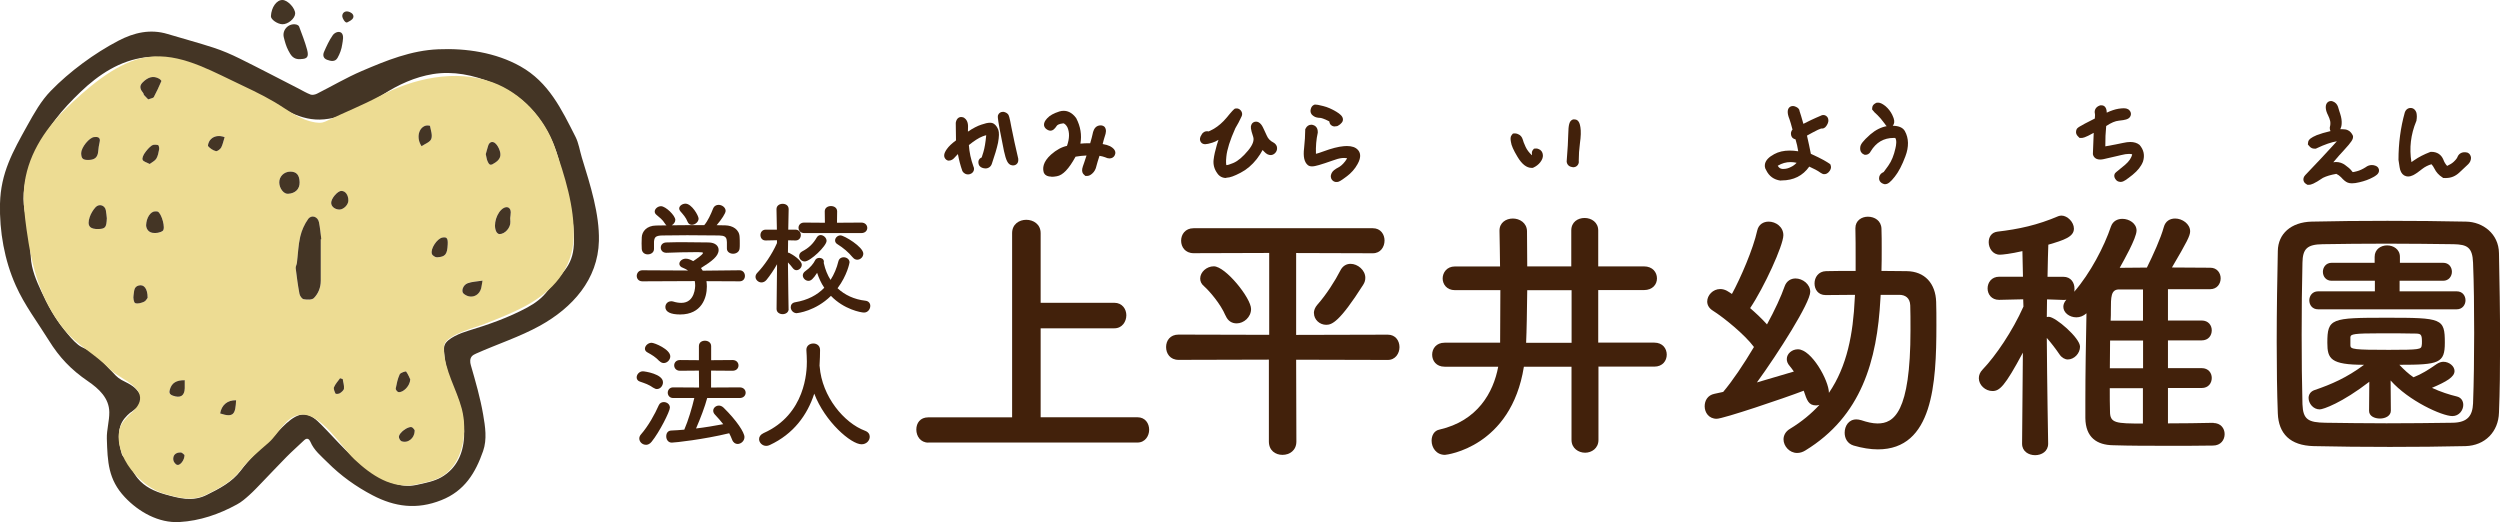 <?xml version="1.0" encoding="UTF-8"?>
<svg id="_レイヤー_2" data-name="レイヤー 2" xmlns="http://www.w3.org/2000/svg" viewBox="0 0 314.49 65.69">
  <defs>
    <style>
      .cls-1 {
        fill: #42210b;
      }

      .cls-1, .cls-2, .cls-3 {
        stroke-width: 0px;
      }

      .cls-2 {
        fill: #443525;
      }

      .cls-3 {
        fill: #eddc93;
      }
    </style>
  </defs>
  <g id="MV">
    <g>
      <g>
        <path class="cls-2" d="M75.34,30.31c-.12,4.86-3.34,8.4-7.39,10.65-2.57,1.42-5.37,2.32-8.04,3.51-.21.09-.43.2-.57.37-.24.3-.22.73-.11,1.1.59,2.05,1.19,4.11,1.55,6.22.26,1.5.51,3.1-.01,4.59-.95,2.71-2.31,5.01-5.26,6.17-3.07,1.22-5.84.85-8.65-.62-2.1-1.1-3.98-2.45-5.65-4.12-.81-.81-1.71-1.52-2.17-2.62-.13-.31-.4-.54-.77-.19-.74.71-1.51,1.38-2.23,2.11-1.04,1.05-2.04,2.13-3.07,3.19-.53.55-1.05,1.11-1.62,1.62-.48.43-.98.87-1.55,1.17-2.25,1.23-4.65,2.06-7.22,2.21-2.62.15-5.13-1.27-6.88-3.13-2.09-2.22-2.17-4.44-2.26-7.36-.03-1.12.32-2.2.31-3.33-.02-1.77-1.31-2.95-2.68-3.89-2.11-1.44-3.59-2.98-4.94-5.16-1.41-2.27-3.05-4.42-4.14-6.87C.56,32.76-.08,29.1,0,25.62c.1-3.88,1.59-6.51,3.43-9.82.86-1.54,1.72-3.1,2.96-4.37,2.36-2.43,5.49-4.73,8.49-6.3,1.99-1.04,4.03-1.51,6.21-.85,1.91.58,3.85,1.09,5.75,1.71,1.14.37,2.25.85,3.32,1.38,2.49,1.23,4.94,2.52,7.41,3.78.5.26.98.55,1.51.75.22.08.56,0,.79-.11,1.89-.95,3.71-2.03,5.65-2.86,3.11-1.33,6.2-2.59,9.62-2.73,3.48-.15,7.22.4,10.33,2.15,3.56,2,5.16,5.38,6.93,8.87.4.79.53,1.73.79,2.59,1.1,3.56,2.23,7.14,2.15,10.5ZM16.42,51.88c-.55.46-1.05,1-1.28,1.71-.37,1.14-.13,2.4.18,3.52.03.12.12.24.21.34.16.2.36.37.49.58.44.71.77,1.5,1.3,2.14.88,1.08,2.11,1.64,3.45,2.02,1.73.48,3.43.97,5.21.08,1.6-.79,3.21-1.62,4.28-3.04,1.15-1.53,2.54-2.86,3.94-4.15,1-.93,2.55-3,4.07-2.95.84.02,1.51.66,2.1,1.25,2.05,2.06,3.99,4.47,6.47,6.01,1.69,1.04,3.44,2.08,5.56,1.61,1.07-.24,2.21-.44,3.14-.98,3.85-2.23,3.17-7.52,1.64-10.93-.72-1.61-1.22-3.11-1.32-4.9-.01-.26-.02-.54.07-.78.32-.87,2.09-1.54,2.93-1.79,2.58-.78,5.1-1.66,7.47-2.94,1-.54,1.89-1.2,2.59-2.14,1.58-2.13,3.13-2.89,3.27-5.8.16-3.5-.98-6.39-1.68-9.73-.54-2.57-1.62-4.85-3.29-6.86-1.43-1.73-3.26-2.9-5.31-3.74-2.39-.98-4.89-1.5-7.46-1.09-2.26.37-4.33,1.32-6.26,2.56-2.18,1.4-4.71,2.87-7.4,3.13-3.09.3-5.28-1.5-7.88-2.81-1.76-.89-3.47-1.92-5.29-2.66-2.92-1.18-6.07-2.72-9.31-2.33-3.2.38-5.91,2.17-8.19,4.36-1.11,1.07-2.23,2.23-3.15,3.46-2.3,3.08-4.61,7.56-3.87,11.48.36,1.92.67,3.86.77,5.81.09,1.59.69,2.96,1.33,4.34.79,1.7,1.69,3.36,2.88,4.82.54.67,1.09,1.36,1.75,1.89.57.46,1.4.61,1.94,1.08.76.67,1.48,1.4,2.17,2.14.41.44.78.88,1.3,1.18.51.29,1.06.5,1.52.86.64.49,1,1.15,1.28,1.89.01.03.03.07.02.11-.01.04-.04.06-.07.08-.26.26-.62.47-.92.69-.21.16-.43.32-.63.49Z"/>
        <path class="cls-2" d="M37.85,7.44c-1,.09-1.29-.56-1.58-1.09-.27-.51-.43-1.09-.57-1.66-.23-.94.62-1.8,1.55-1.61.14.03.32.13.37.24.36.97.74,1.93,1.01,2.92.25.93,0,1.17-.78,1.19Z"/>
        <path class="cls-2" d="M35.52,3.05c-.62-.02-1.46-.6-1.44-1.01C34.13.92,34.8-.02,35.54,0c.66.01,1.62,1.05,1.59,1.72-.03.62-.91,1.35-1.61,1.33Z"/>
        <path class="cls-2" d="M42.91,4.1c.41.3.2,1.07.14,1.48-.08.6-.29,1.17-.59,1.7-.31.54-.85.41-1.32.24-.49-.18-.55-.6-.38-.99.32-.73.65-1.46,1.1-2.1.21-.3.71-.56,1.06-.32Z"/>
        <path class="cls-2" d="M44.43,2.22c-.09.28-.46.44-.7.57-.03.02-.07.04-.11.04-.24.03-.55-.56-.56-.75-.04-.4.27-.72.73-.63.29.06.68.28.67.63,0,.04,0,.08-.02.12Z"/>
        <path class="cls-3" d="M16.54,51.96c.6-.61,1.14-1.22,1.08-1.99-.12-1.62-2.87-2.52-3.9-3.61-1.77-1.85-4.03-2.91-5.65-4.91-3.01-3.71-4.09-7.94-4.73-12.58-.23-1.71-.46-3.44-.32-5.16.33-3.92,2.48-7.31,5.24-10.01,2.51-2.46,6.12-5.63,9.63-6.4,4-.88,7.81,1.16,11.3,2.83,1.79.86,3.64,1.7,5.35,2.71s3.13,2.24,5.13,2.56c.3.05.6.07.89.01.23-.05.45-.15.67-.26,2.13-1.02,4.34-1.9,6.43-3.01,4.28-2.27,9.63-3.5,14.32-1.78,3.61,1.32,6.56,4.53,7.81,8.15,1.24,3.59,2.52,7.54,2.37,11.39-.15,3.99-2.65,6.74-6.02,8.57-1.64.89-3.39,1.57-5.13,2.26-1.18.47-4.59,1.31-5.09,2.55-.09.22-.09.47-.08.71.11,2.65,1.58,4.92,2.25,7.42.75,2.85.21,6.94-2.57,8.55-.92.54-2.07.74-3.14.98-3.03.67-5.69-1.17-7.79-3.15-1.68-1.58-4.18-5.87-6.77-5.62-1.9.18-2.73,2.38-4.02,3.51-1.25,1.09-2.56,2.17-3.56,3.5-1.07,1.42-2.68,2.25-4.28,3.04-1.78.88-3.47.4-5.21-.08-3.08-.86-6.46-4.73-5.72-8.11.19-.84.88-1.48,1.5-2.11ZM40.35,30.11s.04,0,.07,0c-.1-.72-.15-1.45-.3-2.16-.15-.71-.95-.96-1.36-.38-.46.65-.81,1.43-.99,2.2-.25,1.08-.28,2.21-.42,3.32-.03.23-.18.46-.15.67.13,1.07.27,2.14.47,3.2.05.26.31.65.53.69.42.07,1.05.1,1.29-.15.56-.56.87-1.32.86-2.17-.02-1.74,0-3.47,0-5.21ZM37.69,22.93c-.02-.92-.39-1.34-1.17-1.34-.79,0-1.41.62-1.39,1.38.02.74.56,1.43,1.1,1.41.92-.04,1.48-.6,1.46-1.45ZM13.44,27.46c-.04-.35-.06-.7-.13-1.03-.14-.62-.86-.85-1.29-.36-.32.35-.59.8-.74,1.25-.36,1.1.02,1.55,1.16,1.49.82-.04.95-.21,1-1.35ZM18.64,12.5c.33-.13.62-.15.7-.29.36-.65.66-1.33.95-2.01.02-.05-.17-.24-.3-.31-.7-.38-1.35-.23-2.07.49-.49.49-.24.93.11,1.36.04.05.02.15.06.2.18.2.37.38.54.56ZM10.22,19.23c0,.76.23.91.98.89.77-.02,1.1-.38,1.17-1.11.03-.37.08-.75.17-1.11.16-.63-.25-.69-.67-.66-.64.05-1.65,1.32-1.64,1.99ZM64.18,27.45c.02-.23.07-.49.07-.74-.01-.57-.43-.8-.91-.52-.84.49-1.35,2.09-.91,2.96.07.14.26.31.39.31.71,0,1.42-.82,1.38-1.55,0-.14-.01-.28-.02-.45ZM18.38,28.33c0,.38.24.87.81.97.41.07.96-.01,1.28-.25.4-.3-.14-2.19-.62-2.42-.1-.05-.23-.03-.34-.03-.54,0-1.08.76-1.13,1.74ZM56.32,30.75c.04-.78-.12-.98-.69-.85-.66.14-1.51,1.41-1.3,2.05.06.2.43.44.64.43,1.06-.07,1.29-.37,1.35-1.62ZM61.11,19.38c.07.31.09.59.2.84.27.65.43.59,1.01.21.77-.52.72-1.12.42-1.8-.14-.3-.38-.67-.66-.75-.42-.13-.64.24-.73.64-.06.29-.16.58-.24.85ZM42.7,26.36c.52,0,1.1-.6,1.11-1.13.01-.69-.38-1.22-.89-1.21-.48.02-1.29.97-1.27,1.51.02.46.49.84,1.04.83ZM51.61,47.73c-.1-.2-.25-.64-.52-.99-.05-.06-.71.14-.81.35-.26.56-.38,1.18-.5,1.79-.02.13.19.41.33.44.56.11,1.46-.73,1.5-1.59ZM60.7,35.29c-.72.12-1.33.13-1.88.33-.6.22-.85,1.03-.51,1.31.83.7,1.93.36,2.21-.69.06-.22.08-.46.17-.96ZM18.83,20.63c.31-.24.66-.4.83-.67.21-.34.28-.78.36-1.18.03-.17-.05-.51-.13-.53-.25-.05-.6-.08-.79.05-.35.25-.65.6-.9.96-.17.24-.35.63-.26.84.09.22.5.31.89.53ZM18.57,37.46c0-1.17-.47-1.73-1.14-1.54-.63.18-.54.79-.63,1.22-.07.32.03.92.21.99.3.12.76-.02,1.11-.17.23-.1.37-.4.45-.5ZM53.03,18.39c.42-.3,1.06-.51,1.22-.91.18-.46-.06-1.09-.16-1.65,0-.04-.34-.08-.51-.03-.92.24-1.23,1.57-.55,2.59ZM23.24,47.84c-1.07,0-1.63.34-1.87,1.13-.11.36-.12.64.36.81.93.34,1.47.04,1.5-.92.01-.32,0-.64,0-1.01ZM28.26,17.24c-.77-.28-1.47-.14-1.87.42-.15.2-.3.62-.2.73.25.28.61.53.97.61.19.04.55-.23.67-.46.21-.38.29-.83.43-1.31ZM29.7,50.35c-1.11-.02-1.83.59-2.01,1.66,1.76.58,1.92.03,2.01-1.66ZM52.16,54.11c-.07-.07-.21-.35-.4-.39-.47-.1-1.52.67-1.59,1.17-.03.19.15.54.32.6.79.31,1.69-.37,1.66-1.39ZM43.11,47.68c-.11-.03-.22-.07-.32-.1-.26.37-.6.71-.76,1.12-.09.22.06.57.19.82.03.06.4.05.54-.05.22-.15.5-.38.52-.59.04-.39-.1-.8-.16-1.2ZM23.21,57.24c-.1-.07-.28-.32-.48-.32-.63-.02-1,.34-.93.94.03.23.27.56.48.62.37.11.95-.59.93-1.24Z"/>
        <path class="cls-2" d="M40.35,30.11c0,1.74-.01,3.47,0,5.21,0,.85-.31,1.61-.86,2.17-.24.25-.87.22-1.29.15-.22-.04-.48-.42-.53-.69-.2-1.06-.34-2.13-.47-3.2-.03-.21.12-.44.15-.67.14-1.11.17-2.24.42-3.32.18-.77.53-1.56.99-2.2.41-.58,1.21-.33,1.36.38.15.71.2,1.44.3,2.16-.02,0-.04,0-.07,0Z"/>
        <path class="cls-2" d="M37.69,22.93c.02.85-.54,1.4-1.46,1.45-.54.03-1.08-.67-1.1-1.41-.02-.76.6-1.38,1.39-1.38.78,0,1.15.42,1.17,1.34Z"/>
        <path class="cls-2" d="M13.44,27.46c-.05,1.13-.18,1.31-1,1.35-1.15.05-1.52-.39-1.16-1.49.15-.45.42-.9.74-1.25.44-.48,1.16-.26,1.29.36.07.34.09.69.13,1.03Z"/>
        <path class="cls-2" d="M18.64,12.5c-.17-.17-.36-.36-.54-.56-.04-.05-.02-.15-.06-.2-.35-.43-.6-.87-.11-1.36.72-.72,1.37-.87,2.07-.49.13.07.32.26.3.31-.29.68-.6,1.36-.95,2.01-.08.14-.37.16-.7.29Z"/>
        <path class="cls-2" d="M10.22,19.23c0-.67,1-1.94,1.64-1.99.42-.04.83.02.67.66-.09.36-.14.74-.17,1.11-.06.73-.39,1.09-1.17,1.11-.75.02-.97-.13-.98-.89Z"/>
        <path class="cls-2" d="M64.18,27.45c0,.17.01.31.02.45.04.73-.66,1.55-1.38,1.55-.13,0-.33-.17-.39-.31-.44-.87.07-2.47.91-2.96.48-.28.9-.05.91.52,0,.26-.05.51-.07.74Z"/>
        <path class="cls-2" d="M18.38,28.33c.04-.98.58-1.73,1.13-1.74.11,0,.25-.01.34.03.48.24,1.01,2.12.62,2.42-.32.24-.87.32-1.28.25-.57-.09-.81-.58-.81-.97Z"/>
        <path class="cls-2" d="M56.32,30.75c-.06,1.25-.29,1.56-1.35,1.62-.21.01-.58-.23-.64-.43-.21-.64.65-1.91,1.3-2.05.57-.12.73.08.69.85Z"/>
        <path class="cls-2" d="M61.11,19.38c.08-.28.17-.56.24-.85.09-.41.31-.77.73-.64.27.08.52.45.66.75.31.68.36,1.28-.42,1.8-.57.38-.74.44-1.01-.21-.1-.25-.13-.54-.2-.84Z"/>
        <path class="cls-2" d="M42.7,26.36c-.56,0-1.03-.37-1.04-.83-.02-.54.79-1.5,1.27-1.51.51-.02.9.51.89,1.21,0,.53-.59,1.12-1.11,1.13Z"/>
        <path class="cls-2" d="M51.61,47.73c-.04.86-.94,1.7-1.5,1.59-.14-.03-.35-.31-.33-.44.12-.61.24-1.23.5-1.79.1-.21.76-.41.81-.35.26.35.42.79.52.99Z"/>
        <path class="cls-2" d="M60.7,35.29c-.09.5-.11.73-.17.96-.28,1.05-1.38,1.39-2.21.69-.34-.29-.09-1.09.51-1.31.54-.2,1.15-.21,1.88-.33Z"/>
        <path class="cls-2" d="M18.83,20.63c-.39-.21-.8-.3-.89-.53-.09-.21.1-.6.26-.84.25-.36.55-.71.9-.96.19-.13.53-.11.79-.05.08.02.16.36.13.53-.08.41-.15.84-.36,1.18-.16.27-.52.43-.83.67Z"/>
        <path class="cls-2" d="M18.57,37.46c-.08.1-.22.4-.45.5-.34.15-.8.29-1.11.17-.18-.07-.28-.67-.21-.99.09-.44,0-1.05.63-1.22.67-.19,1.14.37,1.14,1.54Z"/>
        <path class="cls-2" d="M53.03,18.39c-.69-1.02-.38-2.35.55-2.59.16-.04.5,0,.51.03.1.55.34,1.18.16,1.65-.15.4-.79.62-1.22.91Z"/>
        <path class="cls-2" d="M23.24,47.84c0,.37,0,.69,0,1.01-.03.97-.57,1.26-1.5.92-.48-.17-.47-.45-.36-.81.24-.79.8-1.14,1.87-1.13Z"/>
        <path class="cls-2" d="M28.26,17.24c-.15.47-.23.92-.43,1.31-.12.22-.49.5-.67.46-.36-.09-.72-.33-.97-.61-.09-.11.06-.53.2-.73.4-.55,1.1-.7,1.87-.42Z"/>
        <path class="cls-2" d="M29.7,50.35c-.09,1.69-.26,2.24-2.01,1.66.19-1.07.91-1.68,2.01-1.66Z"/>
        <path class="cls-2" d="M52.16,54.11c.03,1.02-.87,1.7-1.66,1.39-.17-.07-.35-.41-.32-.6.07-.5,1.12-1.27,1.59-1.17.19.04.32.31.4.39Z"/>
        <path class="cls-2" d="M43.11,47.68c.06.4.2.81.16,1.2-.02.22-.31.45-.52.59-.14.09-.51.11-.54.05-.12-.25-.28-.61-.19-.82.17-.41.5-.75.76-1.12.11.03.22.07.32.1Z"/>
        <path class="cls-2" d="M23.21,57.24c.01.65-.56,1.35-.93,1.24-.21-.06-.45-.39-.48-.62-.07-.6.3-.96.93-.94.2,0,.38.25.48.32Z"/>
      </g>
      <g>
        <path class="cls-1" d="M116.78,55.68c-.99,0-1.51-.82-1.51-1.64s.48-1.54,1.51-1.54h10.54v-23.17c0-1.13.89-1.68,1.78-1.68s1.81.55,1.81,1.68v8.76h9.27c.99,0,1.51.79,1.51,1.57s-.51,1.64-1.51,1.64h-9.27v11.19h12.18c.99,0,1.47.79,1.47,1.57s-.51,1.61-1.47,1.61h-26.32Z"/>
        <path class="cls-1" d="M163.05,45.24l.03,10.3c0,1.13-.86,1.68-1.75,1.68s-1.71-.55-1.71-1.68v-10.3l-11.36.03c-1.06,0-1.57-.79-1.57-1.61s.51-1.57,1.57-1.57l11.4.03v-10.3l-9.51.03c-1.06,0-1.57-.79-1.57-1.57s.51-1.57,1.57-1.57h22.55c.99,0,1.47.79,1.47,1.54,0,.82-.51,1.61-1.47,1.61l-9.65-.03v10.3l11.53-.03c.99,0,1.47.79,1.47,1.57s-.51,1.61-1.47,1.61l-11.53-.03ZM154.16,39.69c-.62-1.47-2.02-3.08-2.67-3.66-.38-.31-.51-.65-.51-.99,0-.82.82-1.54,1.71-1.54,1.47,0,4.69,4,4.69,5.37,0,1.03-.92,1.81-1.81,1.81-.58,0-1.1-.27-1.4-.99ZM165.28,39.39c0-.34.14-.72.44-1.06,1.1-1.23,2.26-3.05,2.88-4.28.31-.62.79-.86,1.3-.86.89,0,1.85.79,1.85,1.75,0,.31-.07.58-.27.89-2.98,4.69-3.94,5.03-4.65,5.03-.82,0-1.54-.65-1.54-1.47Z"/>
        <path class="cls-1" d="M201.08,46.13v9.21c0,1.06-.86,1.61-1.68,1.61s-1.71-.55-1.71-1.61v-9.21h-5.99c-1.61,10.13-9.75,11.09-9.93,11.09-1.1,0-1.68-.92-1.68-1.78,0-.65.31-1.27.99-1.4,4.79-1.1,6.78-4.65,7.39-7.91h-6.74c-1.06,0-1.57-.75-1.57-1.51s.51-1.51,1.57-1.51h6.98c0-1.61.03-4.04.03-6.61h-5.72c-1.03,0-1.54-.75-1.54-1.47s.51-1.51,1.54-1.51h5.68c-.03-1.57-.03-3.08-.07-4.45v-.07c0-.99.82-1.51,1.68-1.51s1.75.55,1.78,1.57c0,1.3.03,2.87.03,4.45h5.54v-4.52c0-1.06.82-1.57,1.68-1.57s1.71.55,1.71,1.57v4.52h5.75c1.1,0,1.64.75,1.64,1.51s-.55,1.47-1.64,1.47h-5.75v6.61h7.05c1.06,0,1.57.75,1.57,1.51s-.51,1.51-1.57,1.51h-7.05ZM197.7,36.51h-5.58c-.03,2.64-.07,5.1-.14,6.61h5.72v-6.61Z"/>
        <path class="cls-1" d="M236.58,37.06l-.03.51c-.41,7.8-2.4,14.79-9.45,19.1-.34.21-.68.31-1.03.31-.96,0-1.71-.86-1.71-1.71,0-.48.24-.99.82-1.33,1.47-.89,2.7-1.92,3.7-3.01-.14.03-.27.07-.41.07-.96,0-1.16-.62-1.57-1.85-2.5.96-10.13,3.53-10.95,3.53-.99,0-1.51-.79-1.51-1.57,0-.72.38-1.4,1.23-1.57.31-.07.68-.14,1.1-.24,1.16-1.37,2.57-3.46,3.87-5.65-1.16-1.57-3.83-3.73-5.2-4.59-.48-.31-.68-.72-.68-1.13,0-.79.72-1.57,1.64-1.57.27,0,.55.07.82.21.21.1.41.27.65.41,1.1-2.02,2.67-5.65,3.18-7.97.17-.79.79-1.13,1.44-1.13.89,0,1.85.65,1.85,1.71,0,1.27-2.43,6.57-4.18,9.17.75.65,1.51,1.37,2.12,2.05.99-1.81,1.78-3.53,2.22-4.79.24-.68.79-.99,1.37-.99.89,0,1.85.72,1.85,1.68,0,1.37-4,7.67-6.71,11.4,1.85-.55,3.63-1.06,4.65-1.37-.17-.24-.34-.48-.51-.68-.27-.31-.38-.58-.38-.89,0-.68.65-1.23,1.4-1.23,1.71,0,3.9,3.94,3.9,5.48,2.29-3.35,3.05-7.43,3.25-11.88l.03-.45c-1.27,0-2.57.03-3.66.03h-.03c-.96,0-1.4-.72-1.4-1.47s.48-1.51,1.44-1.54c1.16-.03,2.43-.03,3.73-.03v-1.61c0-1.3,0-2.6-.03-3.7v-.07c0-.96.79-1.44,1.57-1.44.86,0,1.68.51,1.71,1.51.03.79.03,1.68.03,2.57s0,1.81-.03,2.74c1.06,0,2.16.03,3.18.03,2.26.03,3.63,1.54,3.7,3.87.03.82.03,1.85.03,2.94,0,7.36-.45,15.61-7.36,15.61-.96,0-1.98-.17-3.05-.48-.79-.24-1.13-.92-1.13-1.61,0-.86.51-1.68,1.47-1.68.17,0,.38.03.62.1.72.24,1.4.41,2.05.41,2.02,0,4.14-1.3,4.14-11.74,0-1.23,0-2.33-.03-3.11-.03-.96-.65-1.33-1.37-1.33h-2.36Z"/>
        <path class="cls-1" d="M278.41,53.21c.96,0,1.44.68,1.44,1.4s-.48,1.44-1.47,1.44c-1.71.03-3.63.03-5.58.03-2.4,0-4.86,0-6.98-.07-2.02-.03-3.46-.96-3.49-3.42v-2.16c0-3.46.07-7.5.14-11.02-.38.34-.82.51-1.27.51-.86,0-1.64-.58-1.64-1.33,0-.27.1-.58.38-.89-.14.03-.24.03-.41.03l-2.02-.07c0,.75-.03,1.51-.03,2.22.07,0,.17-.03.24-.03.86,0,3.94,2.67,3.94,3.76,0,.86-.75,1.61-1.54,1.61-.34,0-.75-.21-1.03-.62-.44-.65-1.06-1.47-1.61-2.09.03,5.37.17,13.28.17,13.28v.03c0,.96-.82,1.44-1.64,1.44s-1.64-.48-1.64-1.44v-.03l.1-11.43c-2.29,4.28-2.94,4.83-3.83,4.83s-1.71-.75-1.71-1.61c0-.38.14-.75.48-1.1,1.64-1.71,3.76-4.83,5.13-7.91l-.03-.92-3.01.07h-.03c-.96,0-1.44-.72-1.44-1.44s.48-1.47,1.47-1.47h2.98l-.07-3.22c-1.47.34-2.53.45-2.84.45-.89,0-1.4-.82-1.4-1.57,0-.65.34-1.23,1.1-1.33,2.67-.31,5.03-.82,7.67-1.95.1-.03.24-.07.38-.07.75,0,1.57.82,1.57,1.64,0,1.03-1.23,1.44-3.22,2.02-.03.72-.07,2.26-.1,4.04h1.99c.96,0,1.4.75,1.4,1.47,0,.14,0,.27-.03.41,2.02-2.33,3.77-5.68,4.62-8.21.24-.68.82-.96,1.44-.96.86,0,1.78.58,1.78,1.47,0,.96-1.68,3.9-2.12,4.69,1.06,0,2.22-.03,3.42-.03.75-1.51,1.75-3.7,2.12-5.07.21-.79.79-1.1,1.44-1.1.89,0,1.88.68,1.88,1.61,0,.55-.38,1.3-2.29,4.55,1.75,0,3.42.03,4.83.03.86,0,1.3.68,1.3,1.33,0,.68-.44,1.37-1.33,1.37h-5.3v3.94h4.24c.86,0,1.27.62,1.27,1.23,0,.65-.41,1.27-1.27,1.27h-4.24v3.49h4.24c.86,0,1.27.62,1.27,1.23,0,.65-.41,1.27-1.27,1.27h-4.24v4.45c1.88,0,3.87-.03,5.72-.07h.03ZM269.58,42.84h-4.14c0,1.16-.03,2.33-.03,3.49h4.18v-3.49ZM269.58,48.83h-4.18c0,1.03,0,2.02.03,2.94,0,1.47.75,1.51,4.14,1.51v-4.45ZM269.58,36.41h-3.01c-1.03,0-1.03.96-1.03,2.6,0,.44,0,.89-.03,1.33h4.07v-3.94Z"/>
        <path class="cls-1" d="M310.15,56.12c-3.01.07-6.26.1-9.51.1s-6.5-.03-9.58-.1c-2.98-.07-4.42-1.57-4.52-4.11-.1-2.57-.14-5.75-.14-9,0-3.97.07-8.08.14-11.43.03-2.19,1.68-3.63,4.24-3.7,2.98-.07,6.23-.1,9.55-.1s6.67.03,9.89.1c2.09.03,4.11,1.51,4.14,3.97.07,3.49.14,7.46.14,11.26,0,3.15-.03,6.19-.14,8.8-.07,2.4-1.75,4.14-4.21,4.21ZM311.24,41.85c0-3.08-.03-6.13-.14-8.8-.07-1.95-.75-2.29-2.43-2.33-2.57-.03-5.51-.07-8.39-.07s-5.72.03-8.11.07c-1.95.03-2.5.58-2.53,2.33-.07,2.77-.1,5.96-.1,9.07s.03,6.16.1,8.73c.07,1.95.75,2.29,2.87,2.33,2.36.03,4.96.07,7.7.07s5.54-.03,8.32-.07c1.92-.03,2.5-.92,2.57-2.43.1-2.74.14-5.82.14-8.9ZM298.07,48.01c-3.46,2.67-5.82,3.49-6.26,3.49-.82,0-1.4-.75-1.4-1.44,0-.41.24-.82.75-.99,2.12-.72,4.07-1.57,6.23-3.18-4.21,0-4.62-.75-4.62-2.77,0-3.08.48-3.15,7.46-3.15s7.32.07,7.32,3.15c0,2.57-.72,2.77-5.72,2.77.55.58,1.13,1.13,1.78,1.57,1.03-.41,1.85-.92,2.94-1.68.27-.17.55-.27.82-.27.72,0,1.4.55,1.4,1.16,0,.75-.99,1.33-2.84,2.12,1.1.51,2.19.86,3.15,1.09.55.14.79.58.79,1.06,0,.65-.51,1.4-1.37,1.4-1.3,0-5.51-1.92-7.77-4.48l.03,3.8c0,.65-.68.99-1.37.99s-1.37-.31-1.37-.96v-.03l.03-3.66ZM291.6,38.91c-.72,0-1.1-.55-1.1-1.13,0-.55.38-1.13,1.1-1.13h7.15v-1.33h-5.44c-.72,0-1.1-.55-1.1-1.13,0-.55.38-1.13,1.1-1.13h5.41v-.75c0-.96.79-1.44,1.57-1.44s1.61.48,1.61,1.44v.75h5.44c.72,0,1.1.55,1.1,1.13,0,.55-.38,1.13-1.1,1.13h-5.48v1.33h7.19c.72,0,1.1.55,1.1,1.13,0,.55-.38,1.13-1.1,1.13h-17.46ZM295.67,43.46c0,.48.48.55,4.83.55,3.94,0,4.07-.07,4.14-.55.03-.1.03-.31.03-.51,0-.96-.17-.99-.99-.99-1.06-.03-2.64-.03-4.14-.03-3.49,0-3.83.1-3.87.48v1.06Z"/>
      </g>
      <g>
        <path class="cls-1" d="M121.76,21.94c-.16,0-.45-.05-.67-.38l-.03-.05-.02-.06c-.22-.62-.4-1.31-.54-2.07-.13.12-.24.24-.34.36-.24.3-.5.46-.77.46h-.15l-.21-.11c-.38-.33-.33-.77.09-1.35.23-.33.61-.69,1.14-1.08-.02-.81-.03-1.54-.03-2.21.09-.56.41-.73.68-.73.11,0,.23.03.35.08.3.2.56.55.51,1.29,0,.14-.01.3-.01.47.63-.43,1.2-.72,1.69-.88.46-.16.81-.24,1.08-.24.21,0,.39.05.52.15.22.15.39.39.53.73.12.36.11.85-.03,1.63-.15.71-.41,1.58-.77,2.62-.11.38-.42.62-.82.62-.69-.04-.84-.45-.86-.58-.09-.4.09-.66.3-.76.02-.02.06-.03.09-.04.04-.11.11-.31.21-.66.16-.52.28-1.24.36-2.14-.12.03-.27.07-.47.15-.48.19-1.04.55-1.71,1.09.06.91.25,1.79.57,2.68.12.23.08.45.02.58-.05.11-.16.3-.45.39-.09.03-.17.04-.26.04ZM127.41,20.81l-.13-.02c-.51-.09-.73-.66-.98-1.77-.19-.9-.37-1.83-.55-2.78-.28-1.56-.25-1.63-.19-1.78.1-.24.32-.39.6-.39h.1c.26.06.44.17.56.32.08.12.17.27.42,1.67.23,1.18.52,2.49.85,3.9.03.32-.03.51-.17.65-.12.13-.29.2-.49.2h-.05Z"/>
        <path class="cls-1" d="M119.3,19.67c-.09-.08-.04-.3.21-.64.24-.34.66-.72,1.24-1.12-.02-.91-.04-1.73-.04-2.46.04-.21.14-.27.32-.19.17.12.25.4.23.81s-.01.89.04,1.44c.9-.7,1.67-1.15,2.3-1.35.6-.21,1.01-.27,1.15-.17.15.11.27.28.37.52.08.25.06.7-.06,1.35-.14.66-.39,1.52-.75,2.55-.06.2-.18.3-.38.28-.21-.01-.32-.08-.34-.19-.02-.11-.01-.18.04-.2.04-.02.09-.04.18-.05.07-.01.2-.33.38-.97.19-.63.33-1.54.41-2.74-.22-.13-.62-.08-1.2.15-.59.24-1.26.68-2.04,1.33.05,1.08.26,2.1.62,3.08.08.17.05.27-.11.32s-.27,0-.37-.14c-.32-.89-.52-1.85-.65-2.88-.47.38-.83.72-1.08,1.01-.2.25-.37.33-.47.26ZM127.37,20.3c-.2-.04-.38-.5-.58-1.39-.19-.89-.37-1.81-.54-2.76-.17-.94-.24-1.44-.21-1.5.02-.06.08-.08.19-.07.11.02.18.07.23.13.04.06.15.54.32,1.44.18.9.45,2.2.85,3.92.01.19-.06.26-.25.22Z"/>
        <path class="cls-1" d="M132.27,22.22c-.45,0-.76-.14-.91-.41l-.03-.04-.02-.05c-.17-.52-.15-1.33.91-2.28.67-.59,1.34-.95,2-1.09.33-.92.34-1.71.05-2.35-.14-.25-.3-.42-.49-.49-.62.07-.79.24-.83.3-.3.45-.53.63-.8.63-.24,0-.43-.13-.58-.25-.15-.14-.23-.3-.24-.48-.01-.26.11-.52.41-.84.32-.35.81-.62,1.53-.85.19-.06.37-.08.54-.08.42,0,1.02.16,1.57.92.55,1.05.72,2.12.53,3.21.35-.04.68-.05.99-.05.08,0,.16,0,.24,0,.15-.52.26-.92.31-1.18.04-.22.17-.82.66-1.01.13-.04.24-.06.34-.06.2,0,.38.07.51.2.25.34.18.73.01,1.21-.08.25-.17.56-.26.94.36.06.68.15.93.27.83.45.69.94.59,1.14-.11.24-.36.4-.66.4-.17,0-.35-.05-.56-.15-.18-.07-.41-.13-.7-.18-.19.57-.31,1-.38,1.26-.08.41-.27.75-.55.99-.22.19-.42.28-.62.28h-.23l-.22-.21c-.08-.07-.24-.31-.17-.69.03-.13.1-.41.25-.79l.29-.88c-.47.02-.93.07-1.38.15-.85,1.55-1.6,2.33-2.35,2.46-.27.05-.5.07-.68.07Z"/>
        <path class="cls-1" d="M139.44,18.83c.31.17.43.32.35.46-.07.15-.26.17-.56.02-.32-.13-.73-.23-1.27-.28-.26.79-.44,1.36-.52,1.69-.07.34-.21.58-.39.73-.18.15-.31.2-.37.13-.06-.06-.08-.15-.06-.28.02-.11.09-.36.22-.71.12-.37.3-.88.52-1.56-.9-.01-1.69.07-2.4.21-.79,1.49-1.49,2.31-2.11,2.42-.63.11-.98.07-1.08-.09-.18-.54.08-1.14.77-1.75.69-.6,1.37-.95,2.04-1.02.47-1.17.52-2.18.14-3.01-.24-.44-.53-.7-.89-.79-.66.06-1.09.24-1.29.51-.19.28-.33.43-.4.43s-.15-.05-.27-.14c-.12-.11-.04-.31.23-.59.27-.3.71-.52,1.31-.71.59-.18,1.11.04,1.55.65.58,1.11.68,2.27.27,3.52.89-.14,1.65-.18,2.26-.12.23-.73.38-1.27.44-1.62.07-.35.19-.57.34-.63.14-.05.26-.04.32.02.06.08.02.32-.11.7-.12.38-.26.89-.4,1.53.59.05,1.03.15,1.34.3ZM132.26,21.2c.23.05.52-.05.92-.31.4-.25.79-.73,1.18-1.46-1.01.31-1.72.89-2.11,1.76Z"/>
      </g>
      <g>
        <path class="cls-1" d="M154.24,22.39c-.46,0-.85-.2-1.11-.59-.38-.52-.54-1.11-.46-1.73.06-.52.2-1.15.41-1.86.07-.21.13-.42.2-.62-.28.17-.54.29-.78.36-.42.13-.7.19-.89.19-.17,0-.32-.05-.43-.14-.02-.02-.49-.38-.03-1.05.19-.37.5-.44.66-.44h.15l.06.03c.08-.03.29-.12.7-.35.55-.33,1.08-.79,1.56-1.36.12-.15.77-.94.94-1.07l.13-.1.22-.02c.13,0,.33.04.51.25.18.21.22.47.13.7-.06.11-.1.2-.16.33-.13.31-.32.64-.65,1.21-.67,1.49-1.05,2.71-1.13,3.57-.07.66-.03.95,0,1.07.14,0,.39-.06.86-.26.58-.24,1.21-.77,1.88-1.58.58-.7.79-1.28.63-1.74-.33-.98-.33-1.26-.23-1.48.07-.23.31-.41.59-.41.12,0,.23.03.34.09.21.12.39.33.54.65l.16.34c.09.18.2.41.32.69.15.37.44.66.85.87.19.11.31.25.4.45.08.28.04.5-.09.72-.16.24-.37.37-.63.4h-.01c-.33,0-.58-.14-.85-.43-.06-.06-.13-.13-.2-.21-.18.35-.42.72-.74,1.14-.59.75-1.27,1.33-2.03,1.72-.8.42-1.34.61-1.72.62h-.06Z"/>
        <path class="cls-1" d="M160.13,18.62c.02.08,0,.17-.06.26-.07.11-.15.15-.26.17-.11.01-.26-.07-.45-.27-.2-.19-.44-.46-.75-.81-.09.47-.41,1.07-.96,1.78-.54.7-1.16,1.22-1.86,1.57-.71.37-1.21.56-1.52.57-.31.01-.56-.11-.73-.37-.31-.43-.44-.89-.38-1.39.06-.5.19-1.09.39-1.78.21-.68.46-1.4.75-2.12-.81.67-1.46,1.09-1.95,1.24s-.78.2-.85.14c-.08-.06-.07-.19.06-.38.11-.2.23-.26.33-.19.11.07.46-.07,1.07-.41.59-.35,1.16-.84,1.69-1.47.52-.64.82-.96.86-.99.06-.04.12-.01.18.06.06.07.07.13.05.19-.04.06-.09.19-.19.39-.09.23-.3.58-.59,1.09-.71,1.59-1.11,2.84-1.2,3.78-.09.92-.02,1.44.21,1.56.21.13.66.04,1.34-.25.67-.28,1.36-.86,2.07-1.72.7-.84.95-1.59.72-2.23-.21-.64-.3-1.01-.25-1.11.04-.11.12-.14.23-.08s.23.2.33.43c.09.21.26.54.47,1.02.19.47.57.85,1.08,1.11.08.05.13.12.17.2Z"/>
        <path class="cls-1" d="M168.12,22.9c-.24,0-.44-.11-.58-.3-.12-.17-.22-.46,0-.87.13-.24.38-.44.86-.69.19-.1.49-.32.81-.74.12-.16.2-.29.25-.4-.12-.02-.25-.03-.38-.03-.33,0-.7.07-1.09.21l-.36.12c-.7.24-1.26.44-1.7.56-.38.11-.66.17-.88.17s-.39-.05-.53-.16c-.45-.38-.6-1.07-.47-2.14.09-.87.14-1.6.14-2.23v-.12l.05-.11c.15-.31.41-.48.71-.48h.08l.16.04c.17.05.58.24.58.86v.11c-.19.83-.26,1.71-.23,2.65.18-.04.47-.13.93-.3,1.03-.38,1.87-.6,2.57-.66.14-.01.27-.02.39-.02.63,0,1.1.16,1.39.49.27.29.49.84-.05,1.79-.33.6-.79,1.12-1.37,1.55-.79.6-.99.67-1.15.69h-.13ZM167.92,15.91c-.24,0-.4-.1-.49-.19-.06-.04-.18-.18-.21-.45-.71-.37-1.03-.43-1.13-.44-.29-.01-.61-.05-.85-.23-.11-.07-.26-.19-.33-.38-.05-.12-.09-.31,0-.57.07-.25.23-.38.35-.44l.11-.05h.15c.12,0,.31.02.93.18.54.13,1.08.37,1.65.71.47.29.78.55.83.89.03.19-.03.37-.16.51-.11.14-.27.27-.46.37l-.06.03-.07.02c-.1.02-.18.03-.26.03Z"/>
        <path class="cls-1" d="M164.56,18.69c.09-.89.14-1.65.14-2.29.08-.17.2-.24.35-.19.15.05.23.17.23.38-.23,1.03-.28,2.11-.2,3.22.08.17.62.06,1.57-.3s1.76-.57,2.44-.63c.67-.06,1.12.05,1.36.31.24.25.2.65-.12,1.21-.31.56-.72,1.02-1.23,1.4-.51.39-.81.58-.91.59-.11.02-.19,0-.25-.08s-.05-.19.04-.34c.08-.15.31-.31.65-.49.33-.18.67-.47.98-.88.31-.4.45-.76.43-1.05-.65-.26-1.39-.24-2.21.06-.85.3-1.52.53-2.02.67-.52.15-.84.19-.96.09-.3-.25-.39-.82-.28-1.69ZM167.79,15.36s-.07-.11-.07-.21-.08-.23-.26-.34c-.59-.3-1.04-.45-1.33-.47-.28-.01-.47-.05-.58-.13-.11-.07-.17-.13-.18-.18-.02-.04-.02-.11.01-.2.02-.08.06-.14.11-.17.04-.02.32.04.84.17.52.13,1.02.35,1.52.65.5.31.68.51.56.64-.11.13-.23.21-.33.27-.15.04-.24.02-.28-.02Z"/>
      </g>
      <g>
        <path class="cls-1" d="M192.68,21.12c-.64,0-1.23-.46-1.79-1.4-.5-.83-.77-1.44-.82-1.86-.07-.37-.08-.67.1-.88l.15-.18.26-.02c.16,0,.33.05.5.15.15.08.38.26.49.66.03.13.13.43.35.9.17.36.43.71.79,1.04.01-.04.02-.08.01-.1-.06-.28.03-.45.1-.55l.15-.18.28-.02c.09,0,.19.02.3.07.3.1.52.39.54.76.02.29-.09.59-.33.9-.22.28-.51.51-.86.67l-.09.04h-.14ZM197.83,21.02c-.43-.03-.72-.3-.75-.71.12-1.55.19-2.62.2-3.43.02-1.19.14-1.63.5-1.81l.11-.05h.17c.59-.01.7.69.75.99.08.49.06,1.15-.06,2.01-.1.76-.15,1.48-.15,2.21.05.24-.06.45-.16.57-.13.16-.33.24-.55.24h-.06Z"/>
        <path class="cls-1" d="M191.32,19.46c-.46-.77-.71-1.33-.76-1.67-.06-.33-.05-.51.02-.51.06,0,.15.02.26.08.12.06.2.18.25.36.04.17.15.51.38.98.23.49.6.96,1.16,1.41.25-.05.43-.17.52-.34.07-.17.09-.32.06-.46-.02-.12.01-.15.15-.09.14.05.23.17.24.33.01.17-.06.34-.23.56-.17.21-.39.39-.67.52-.46.01-.92-.39-1.39-1.16ZM197.86,20.52c-.19-.01-.27-.09-.28-.25.12-1.4.19-2.52.2-3.39.01-.84.08-1.3.22-1.37.14-.06.24.13.31.57.07.45.05,1.07-.06,1.86-.11.81-.15,1.55-.15,2.27.04.21-.05.32-.24.31Z"/>
      </g>
      <g>
        <path class="cls-1" d="M224,22.72c-.85-.11-1.46-.56-1.82-1.31-.21-.3-.19-.63-.14-.84.11-.43.48-.82,1.15-1.18.55-.3,1.2-.45,1.94-.45.34,0,.7.03,1.08.09-.08-.52-.19-1.02-.34-1.5-.43-.1-.53-.38-.56-.56,0-.02-.07-.28.08-.54.03-.05.06-.09.1-.13-.15-.58-.28-1.02-.38-1.3-.17-.42-.24-.74-.22-1.01.03-.45.34-.65.64-.65h.08l.17.04c.23.09.44.19.55.41l.03.06v.07s.21.66.21.66c.07.28.17.61.29,1,.75-.38,1.27-.63,1.58-.76.36-.15.58-.25.65-.28l.11-.05.18-.02c.21,0,.48.12.59.45.08.25.03.53-.16.83-.1.16-.27.42-.59.42h-.13c-.07.02-.19.07-.4.16-.41.2-.88.45-1.38.73.19.82.35,1.58.49,2.29.7.32,1.23.58,1.61.79.41.23.64.39.69.42l.15.11.07.22c.06.25-.06.47-.16.62-.23.33-.48.4-.66.4h-.1l-.15-.05c-.1-.04-.27-.15-.53-.33-.12-.08-.41-.24-1.12-.57-.81,1.15-1.98,1.74-3.48,1.74h-.09ZM223.64,20.86c.14.25.32.37.58.39.05,0,.1,0,.14,0,.31,0,.63-.08.96-.26.24-.11.47-.28.69-.51-.26-.06-.52-.09-.77-.09-.56,0-1.08.15-1.59.45h-.02Z"/>
        <path class="cls-1" d="M222.63,21.19c-.31-.46-.04-.91.79-1.36.83-.45,1.94-.51,3.36-.17-.09-.92-.28-1.8-.54-2.59-.27,0-.43-.05-.44-.15-.02-.09-.02-.17.01-.23.04-.06.12-.11.25-.14-.2-.77-.36-1.35-.5-1.72-.14-.35-.2-.62-.19-.79.01-.17.08-.21.24-.17.15.06.23.11.25.15.01.06.08.28.2.7.11.4.26.94.49,1.57.98-.51,1.68-.85,2.06-1.01s.62-.26.69-.3c.08-.04.14-.01.18.09.04.11,0,.24-.11.4s-.17.23-.2.18c-.05-.04-.28.04-.7.21-.41.2-1.01.51-1.75.95.22.94.44,1.91.62,2.89.83.37,1.41.65,1.8.88.38.21.59.35.64.39.06.04.04.13-.06.27-.11.15-.21.2-.3.17-.08-.04-.23-.13-.45-.28-.23-.15-.75-.41-1.59-.79-.73,1.28-1.86,1.89-3.38,1.87-.63-.08-1.09-.44-1.37-1.03ZM223.17,21.03c.23.45.57.67,1.02.71.45.04.9-.06,1.37-.31.47-.22.91-.64,1.31-1.21-1.27-.5-2.43-.44-3.47.19-.28.15-.37.35-.24.62Z"/>
        <path class="cls-1" d="M236.99,23.15c-.4-.12-.61-.39-.61-.72,0-.29.15-.56.41-.7l.17-.09c.07-.09.21-.28.41-.56l.18-.25c.4-.56.7-1.3.89-2.18.09-.38.19-1.02-.03-1.3-.06,0-.12,0-.18,0-1.27,0-2.22.56-2.91,1.7-.18.36-.47.42-.62.42h-.14l-.2-.1c-.15-.08-.43-.33-.34-.91.05-.3.28-.68,1.26-1.55.67-.57,1.35-.91,2.06-1.04-.07-.06-.15-.14-.21-.26-.41-.55-.72-.92-.95-1.13-.34-.31-.48-.44-.56-.57l-.12-.15.03-.29c.04-.2.17-.36.4-.48l.11-.06.21-.02c.26,0,.54.13.91.42.37.31.66.68.87,1.1.33.66.28.97.21,1.14-.04.11-.08.19-.14.25.78.01,1.29.24,1.53.68.49.89.52,1.96.06,3.17-.41,1.1-.86,1.96-1.33,2.55-.54.69-.87.95-1.22.95h-.06l-.09-.02Z"/>
        <path class="cls-1" d="M234.62,18.94c-.11-.06-.14-.19-.11-.4.04-.23.4-.64,1.1-1.25.71-.6,1.43-.92,2.2-.96.75-.04,1.21.11,1.37.41.43.77.44,1.68.04,2.76-.4,1.08-.83,1.88-1.26,2.42-.43.54-.71.79-.86.76-.15-.05-.23-.13-.23-.24s.05-.2.15-.26c.11-.06.19-.11.24-.13.04-.01.26-.33.69-.92.43-.6.76-1.39.97-2.37.23-.97.12-1.6-.32-1.89-1.63-.12-2.87.52-3.72,1.93-.08.17-.18.21-.27.15ZM236.52,14.11c-.28-.26-.45-.41-.49-.49-.05-.06,0-.13.13-.2.13-.06.36.04.69.3.31.26.56.58.73.94.18.36.24.62.19.73-.05.14-.12.14-.2-.01-.43-.58-.77-1.01-1.05-1.27Z"/>
      </g>
      <g>
        <path class="cls-1" d="M266.74,22.88c-.28,0-.51-.14-.65-.38-.26-.42-.05-.73.12-.85l.17-.14c.19-.16.51-.42.96-.79.49-.42.79-.86.88-1.31-.11-.03-.24-.05-.4-.05-.27,0-.61.05-1,.15l-.46.11c-.78.19-1.36.32-1.74.4-.15.03-.3.05-.43.05-.72,0-.88-.5-.91-.66v-.06s0-.06,0-.06c.03-.9.06-1.76.1-2.58-1.14.64-1.39.64-1.53.64h-.25l-.23-.23c-.3-.32-.22-.66-.15-.83.1-.21.15-.3,2.3-1.38.05-.41.02-.57.01-.61-.11-.45.12-.85.59-1.02l.08-.03h.15c.17-.01.34.06.45.19.12.14.21.33.22.73.55-.26,1.05-.42,1.47-.49.26-.04.48-.06.65-.06.23,0,.55.03.75.28.24.27.23.65-.04.92-.17.16-.42.27-1.31.36-.45.04-.97.26-1.59.67-.08.8-.12,1.64-.11,2.56.95-.17,1.68-.31,2.27-.44.32-.07.61-.11.87-.11.47,0,.86.12,1.16.36.55.63.68,1.33.44,2.1-.23.6-.66,1.14-1.31,1.67-.84.67-1.11.82-1.32.87-.06.02-.14.03-.21.03Z"/>
        <path class="cls-1" d="M263.93,15.82c-1.34.81-2.06,1.14-2.16,1.01-.11-.12-.14-.23-.09-.33.05-.09.82-.51,2.31-1.25.07-.5.08-.85.04-1.05-.05-.2.05-.36.27-.44.22-.09.3.33.19,1.27.85-.49,1.55-.76,2.1-.84.53-.08.84-.07.92.04.08.09.08.18,0,.26-.08.08-.41.15-1.01.21-.59.06-1.25.36-2.01.88-.13,1.1-.17,2.24-.13,3.43,1.17-.2,2.12-.38,2.87-.54.73-.17,1.27-.12,1.6.15.38.44.47.96.28,1.56-.19.49-.57.96-1.15,1.43-.59.47-.96.73-1.11.77-.14.04-.25,0-.31-.11-.06-.09-.07-.17-.04-.19.04-.02.43-.36,1.17-.96.72-.62,1.09-1.28,1.09-1.98-.38-.32-1.05-.36-2.05-.11-.99.24-1.72.41-2.17.5-.45.09-.71.02-.76-.21.04-1.24.08-2.42.14-3.49Z"/>
      </g>
      <g>
        <path class="cls-1" d="M290.27,23.25l-.22-.14c-.22-.14-.28-.37-.29-.49-.01-.15.02-.37.24-.6,1.56-1.64,2.7-2.84,3.37-3.59.25-.27.45-.49.6-.66-.67.11-1.53.4-2.54.88l-.1.05h-.18c-.25.01-.49-.11-.67-.34l-.16-.19.04-.33c.08-.31.36-.53,1.08-.84.46-.18,1.04-.35,1.73-.51-.06-.09-.09-.21-.09-.36v-.11c.08-.28.09-.54.05-.78-.05-.23-.14-.48-.27-.74-.2-.38-.29-.72-.29-1.02,0-.53.34-.77.65-.77h.1l.17.06c.29.11.51.34.62.66.04.17.1.33.16.53l.12.37c.15.46.21.88.18,1.27-.02.28-.09.49-.17.65.07,0,.14,0,.21,0,.13,0,.27.01.42.03.28.04.66.2.92.72l.05.11v.12c0,.29-.16.6-1.13,1.65-.39.41-.83.91-1.35,1.53.11-.02.23-.03.33-.03.43,0,.83.13,1.17.39.35.24.63.49.8.71.1.14.14.17.15.17.05,0,.19-.02.52-.11.34-.09.7-.25,1.11-.51.2-.16.48-.27.77-.27.15,0,.29.03.43.08.4.14.46.44.47.56.04.48-.47.74-.74.89-.51.28-1.08.49-1.74.64-.35.09-.67.13-.93.13-.21,0-.39-.03-.53-.09-.25-.1-.5-.3-.84-.68-.17-.17-.37-.32-.59-.42-.69.12-1.26.29-1.68.5-1.13.77-1.52.88-1.78.88h-.18Z"/>
        <path class="cls-1" d="M290.37,22.73c-.14-.09-.14-.21-.01-.34,1.57-1.66,2.71-2.85,3.39-3.61.69-.75,1.08-1.21,1.18-1.39.11-.17-.22-.2-.95-.12-.75.11-1.66.41-2.76.94-.12.04-.25-.02-.35-.15-.11-.13.15-.32.77-.58.6-.24,1.49-.47,2.65-.69.21-.04.43-.04.67,0,.24.04.41.19.54.45,0,.17-.34.6-.99,1.31-.66.7-1.44,1.62-2.34,2.73.47-.17.94-.28,1.39-.37.45-.08.85.01,1.18.26.34.24.58.45.71.62.13.18.25.3.38.33.13.05.4.01.8-.09.41-.11.83-.31,1.24-.57.24-.19.51-.24.77-.14.27.09.17.27-.33.53-.5.27-1.04.46-1.62.59-.57.14-.96.15-1.15.07-.2-.08-.41-.27-.68-.56-.26-.27-.57-.47-.9-.6-.82.13-1.47.32-1.97.57-.96.65-1.5.91-1.63.81ZM293.63,15.17c-.06-.3-.17-.59-.32-.89-.15-.3-.24-.56-.24-.79,0-.21.08-.31.23-.25.15.06.27.17.34.37.05.2.15.49.28.89s.18.77.15,1.08c-.02.31-.12.53-.27.64-.14.09-.23.07-.23-.07.08-.36.09-.68.05-.97Z"/>
        <path class="cls-1" d="M307.73,22.4c-.08,0-.17,0-.26-.01h-.12s-.1-.07-.1-.07c-.45-.28-.79-.66-1.01-1.11-.11-.22-.23-.4-.37-.55-.44.13-.83.33-1.15.58-.45.37-.86.65-1.16.8-.23.11-.43.16-.62.16s-.36-.05-.52-.14c-.3-.19-.49-.54-.56-1.03-.05-.33-.09-.64-.14-.92,0-2.08.26-4.05.79-5.95.12-.37.4-.58.74-.58.16,0,.55.06.73.61.07.34.06.63,0,.96v.06s-.03.05-.03.05c-.69,1.66-.89,3.39-.6,5.13.11-.07.23-.15.38-.26.54-.37,1.19-.71,1.95-1l.09-.03h.09c.72,0,1.25.35,1.51.99.1.29.26.55.47.78.35-.16.63-.33.84-.53.32-.3.43-.5.46-.59.15-.38.48-.6.89-.6.07,0,.14,0,.22.02h.01c.18,0,.5.17.58.62.02.27-.05.63-.5,1.01-.22.2-.55.51-.97.91-.48.45-1.04.68-1.65.68Z"/>
        <path class="cls-1" d="M310.37,19.88c.01.15-.09.34-.33.54-.24.21-.57.52-.99.92-.43.4-.94.59-1.52.53-.38-.24-.65-.54-.82-.9-.18-.35-.39-.65-.69-.89-.6.14-1.15.39-1.6.75-.45.37-.82.62-1.08.75-.27.13-.47.14-.65.04-.17-.11-.27-.34-.32-.67s-.09-.65-.14-.94c0-1.95.26-3.87.78-5.73.05-.14.13-.21.26-.21.12,0,.2.09.26.27.04.2.04.44-.01.72-.82,1.97-.98,3.98-.51,6.04.24-.05.59-.24,1.04-.57.46-.32,1.07-.64,1.84-.94.52,0,.86.22,1.04.67.15.45.44.85.82,1.18.56-.21.98-.46,1.29-.75.32-.3.51-.56.59-.78.08-.21.27-.31.56-.26.09,0,.15.07.18.21Z"/>
      </g>
      <g>
        <path class="cls-1" d="M88.87,35.37c.03.22.05.45.05.68,0,1.4-.65,3.51-3.36,3.51-1.21,0-1.86-.33-1.86-.93,0-.39.29-.73.73-.73.08,0,.16,0,.25.03.34.11.7.17,1.03.17,1.74,0,1.74-2.08,1.74-2.21,0-.19-.02-.36-.05-.53l-6.59.03c-.48,0-.71-.34-.71-.68s.25-.71.7-.71l5.75.03c-.19-.12-.39-.25-.62-.33-.33-.11-.47-.31-.47-.51,0-.33.36-.65.82-.65.34,0,.67.17.92.31.4-.26,1.23-.84,1.23-1.02,0-.06-.06-.09-.17-.09-.17-.02-.47-.02-.82-.02-.99,0-2.5.03-3.59.08h-.03c-.47,0-.7-.33-.7-.65s.23-.64.71-.65c.67-.03,1.51-.03,2.33-.03,1.13,0,2.27.02,2.98.03.89.02,1.26.47,1.26.95,0,.76-.82,1.4-2.22,2.27.08.11.16.22.22.33l4.63-.05c.45,0,.68.36.68.71s-.22.68-.67.68l-4.16-.02ZM91.43,30.4c0-.65-.34-.76-.98-.78-1.24-.02-2.64-.03-3.99-.03-1.1,0-2.19.02-3.15.03-.85.02-.99.23-1.04.78v.92c0,.44-.39.68-.79.68-.36,0-.73-.22-.75-.7,0-.2-.02-.44-.02-.68,0-.26.02-.53.02-.76.03-.73.61-1.48,1.82-1.49l1.3-.02c-.08-.05-.14-.12-.2-.22-.33-.54-.67-.75-1.09-1.12-.14-.12-.2-.26-.2-.4,0-.34.39-.67.79-.67.59,0,1.8,1.18,1.8,1.72,0,.28-.2.54-.45.68,1.37-.02,2.72-.02,4.09-.02.45-.51.85-1.41,1.1-2.05.14-.36.42-.5.7-.5.44,0,.89.33.89.76,0,.3-.5,1.06-1.13,1.8.36,0,.73.02,1.09.02.92.02,1.77.51,1.8,1.48.02.22.02.54.02.84,0,.22,0,.42-.02.57-.03.45-.44.68-.82.68s-.78-.22-.78-.65v-.89ZM87.03,28.28c-.22,0-.42-.11-.53-.37-.22-.57-.56-.92-.92-1.34-.09-.11-.14-.23-.14-.34,0-.33.39-.61.79-.61.79,0,1.65,1.52,1.65,1.88,0,.42-.45.78-.85.78Z"/>
        <path class="cls-1" d="M99.21,38.87c0,.44-.39.65-.76.65s-.76-.22-.76-.65v-.02l.06-5.61c-.4.71-.85,1.38-1.32,1.96-.19.23-.42.33-.64.33-.39,0-.75-.33-.75-.7,0-.19.08-.37.25-.54.79-.81,1.82-2.27,2.45-3.71v-.36l-1.41.03h-.02c-.44,0-.65-.34-.65-.68s.22-.68.67-.68h1.4l-.05-2.56v-.02c0-.45.39-.67.78-.67s.75.22.75.67v.02s-.03,1.18-.05,2.56h.9c.45,0,.68.34.68.68s-.22.68-.65.68h-.03l-.92-.02c0,.56-.02,1.1-.02,1.55.06,0,.12.02.19.05.36.17,1.55.9,1.55,1.48,0,.36-.33.68-.67.68-.16,0-.31-.08-.45-.25-.17-.23-.4-.5-.62-.73.02,2.42.08,5.84.08,5.84v.02ZM100.25,39.4c-.48,0-.78-.39-.78-.76,0-.28.17-.56.57-.62,1.54-.26,2.75-.89,3.65-1.82-.39-.57-.68-1.21-.9-1.88-.5.78-.78,1.01-1.09,1.01-.37,0-.71-.33-.71-.68,0-.19.09-.39.34-.56.57-.39,1.01-.93,1.21-1.35.09-.2.31-.3.53-.3.3,0,.57.17.57.48,0,.05,0,.09-.02.14,0,.02.02.05.02.08.17.76.45,1.46.84,2.07.44-.68.78-1.48.99-2.35.09-.34.37-.5.65-.5.37,0,.75.25.75.64,0,.05-.28,1.62-1.51,3.26.9.84,2.08,1.41,3.51,1.57.42.05.61.34.61.65,0,.4-.3.84-.79.84-.37,0-2.52-.39-4.16-2.1-1.94,1.91-4.18,2.17-4.29,2.17ZM101.16,29.32c-.47,0-.71-.33-.71-.67s.25-.65.71-.65l2.61.02-.02-1.43c0-.45.39-.67.78-.67s.78.22.78.67l-.02,1.43,3.06-.02c.5,0,.75.34.75.67s-.25.65-.75.65h-7.19ZM101.23,32.89c-.4,0-.7-.34-.7-.68,0-.22.11-.45.39-.59.81-.42,1.37-.95,1.83-1.75.12-.2.3-.3.48-.3.36,0,.75.34.75.73,0,.64-2.04,2.59-2.75,2.59ZM107.27,32.38c-.53-.65-1.2-1.21-1.91-1.65-.22-.12-.31-.31-.31-.48,0-.33.31-.64.68-.64.45,0,2.87,1.44,2.87,2.3,0,.42-.37.76-.76.76-.2,0-.4-.08-.57-.3Z"/>
        <path class="cls-1" d="M82.2,48.79c-.59-.42-1.04-.56-1.71-.79-.28-.09-.4-.31-.4-.53,0-.36.33-.76.78-.76.23,0,2.53.33,2.53,1.38,0,.44-.33.85-.76.85-.14,0-.28-.05-.44-.16ZM81.24,55.95c-.44,0-.82-.37-.82-.79,0-.16.06-.34.2-.5.93-1.06,1.76-2.56,2.25-3.68.12-.28.37-.4.64-.4.37,0,.76.26.76.7,0,.47-1.32,3.09-2.3,4.29-.22.28-.48.39-.73.39ZM82.95,45.43c-.5-.53-.93-.78-1.49-1.09-.23-.12-.33-.29-.33-.47,0-.37.39-.75.84-.75.36,0,2.35.82,2.35,1.71,0,.44-.4.84-.82.84-.19,0-.37-.08-.54-.25ZM88.96,50.08c-.28,1.06-.85,2.55-1.4,3.82,1.18-.14,2.35-.34,3.42-.54-.33-.42-.67-.81-1.04-1.2-.16-.17-.22-.34-.22-.5,0-.34.33-.64.71-.64.19,0,.4.08.59.26,1.65,1.62,2.63,3.12,2.63,3.7,0,.5-.44.87-.87.87-.26,0-.54-.16-.68-.53-.11-.28-.23-.56-.37-.82-3.25.79-6.85,1.18-7.22,1.18-.47,0-.7-.4-.7-.79s.2-.71.62-.73c.53-.02,1.09-.06,1.65-.11.5-1.15.98-2.77,1.26-3.98h-2.66c-.45,0-.68-.34-.68-.67s.23-.67.68-.67l3.26.02-.02-2.13-2.38.02c-.48,0-.73-.34-.73-.68s.25-.67.73-.67l2.38.02v-1.77c0-.47.37-.68.76-.68s.78.23.78.68v1.77l2.69-.02c.5,0,.75.34.75.68s-.25.67-.75.67l-2.7-.02v2.13l3.6-.02c.5,0,.75.34.75.67s-.25.67-.75.67h-4.09Z"/>
        <path class="cls-1" d="M103.09,45.98s.02.08.02.12c.29,3.81,3.09,7.11,5.69,8.08.44.16.61.45.61.76,0,.47-.4.95-1.03.95-1.32,0-4.6-2.83-5.95-6.37-.87,2.69-2.62,5.08-5.59,6.46-.16.08-.31.11-.45.11-.51,0-.9-.42-.9-.85,0-.3.17-.57.57-.76,5.3-2.36,5.44-7.81,5.44-8.98,0-.47-.03-.99-.06-1.46v-.05c0-.51.44-.78.87-.78s.85.26.85.82-.02,1.21-.06,1.88v.06Z"/>
      </g>
    </g>
  </g>
</svg>